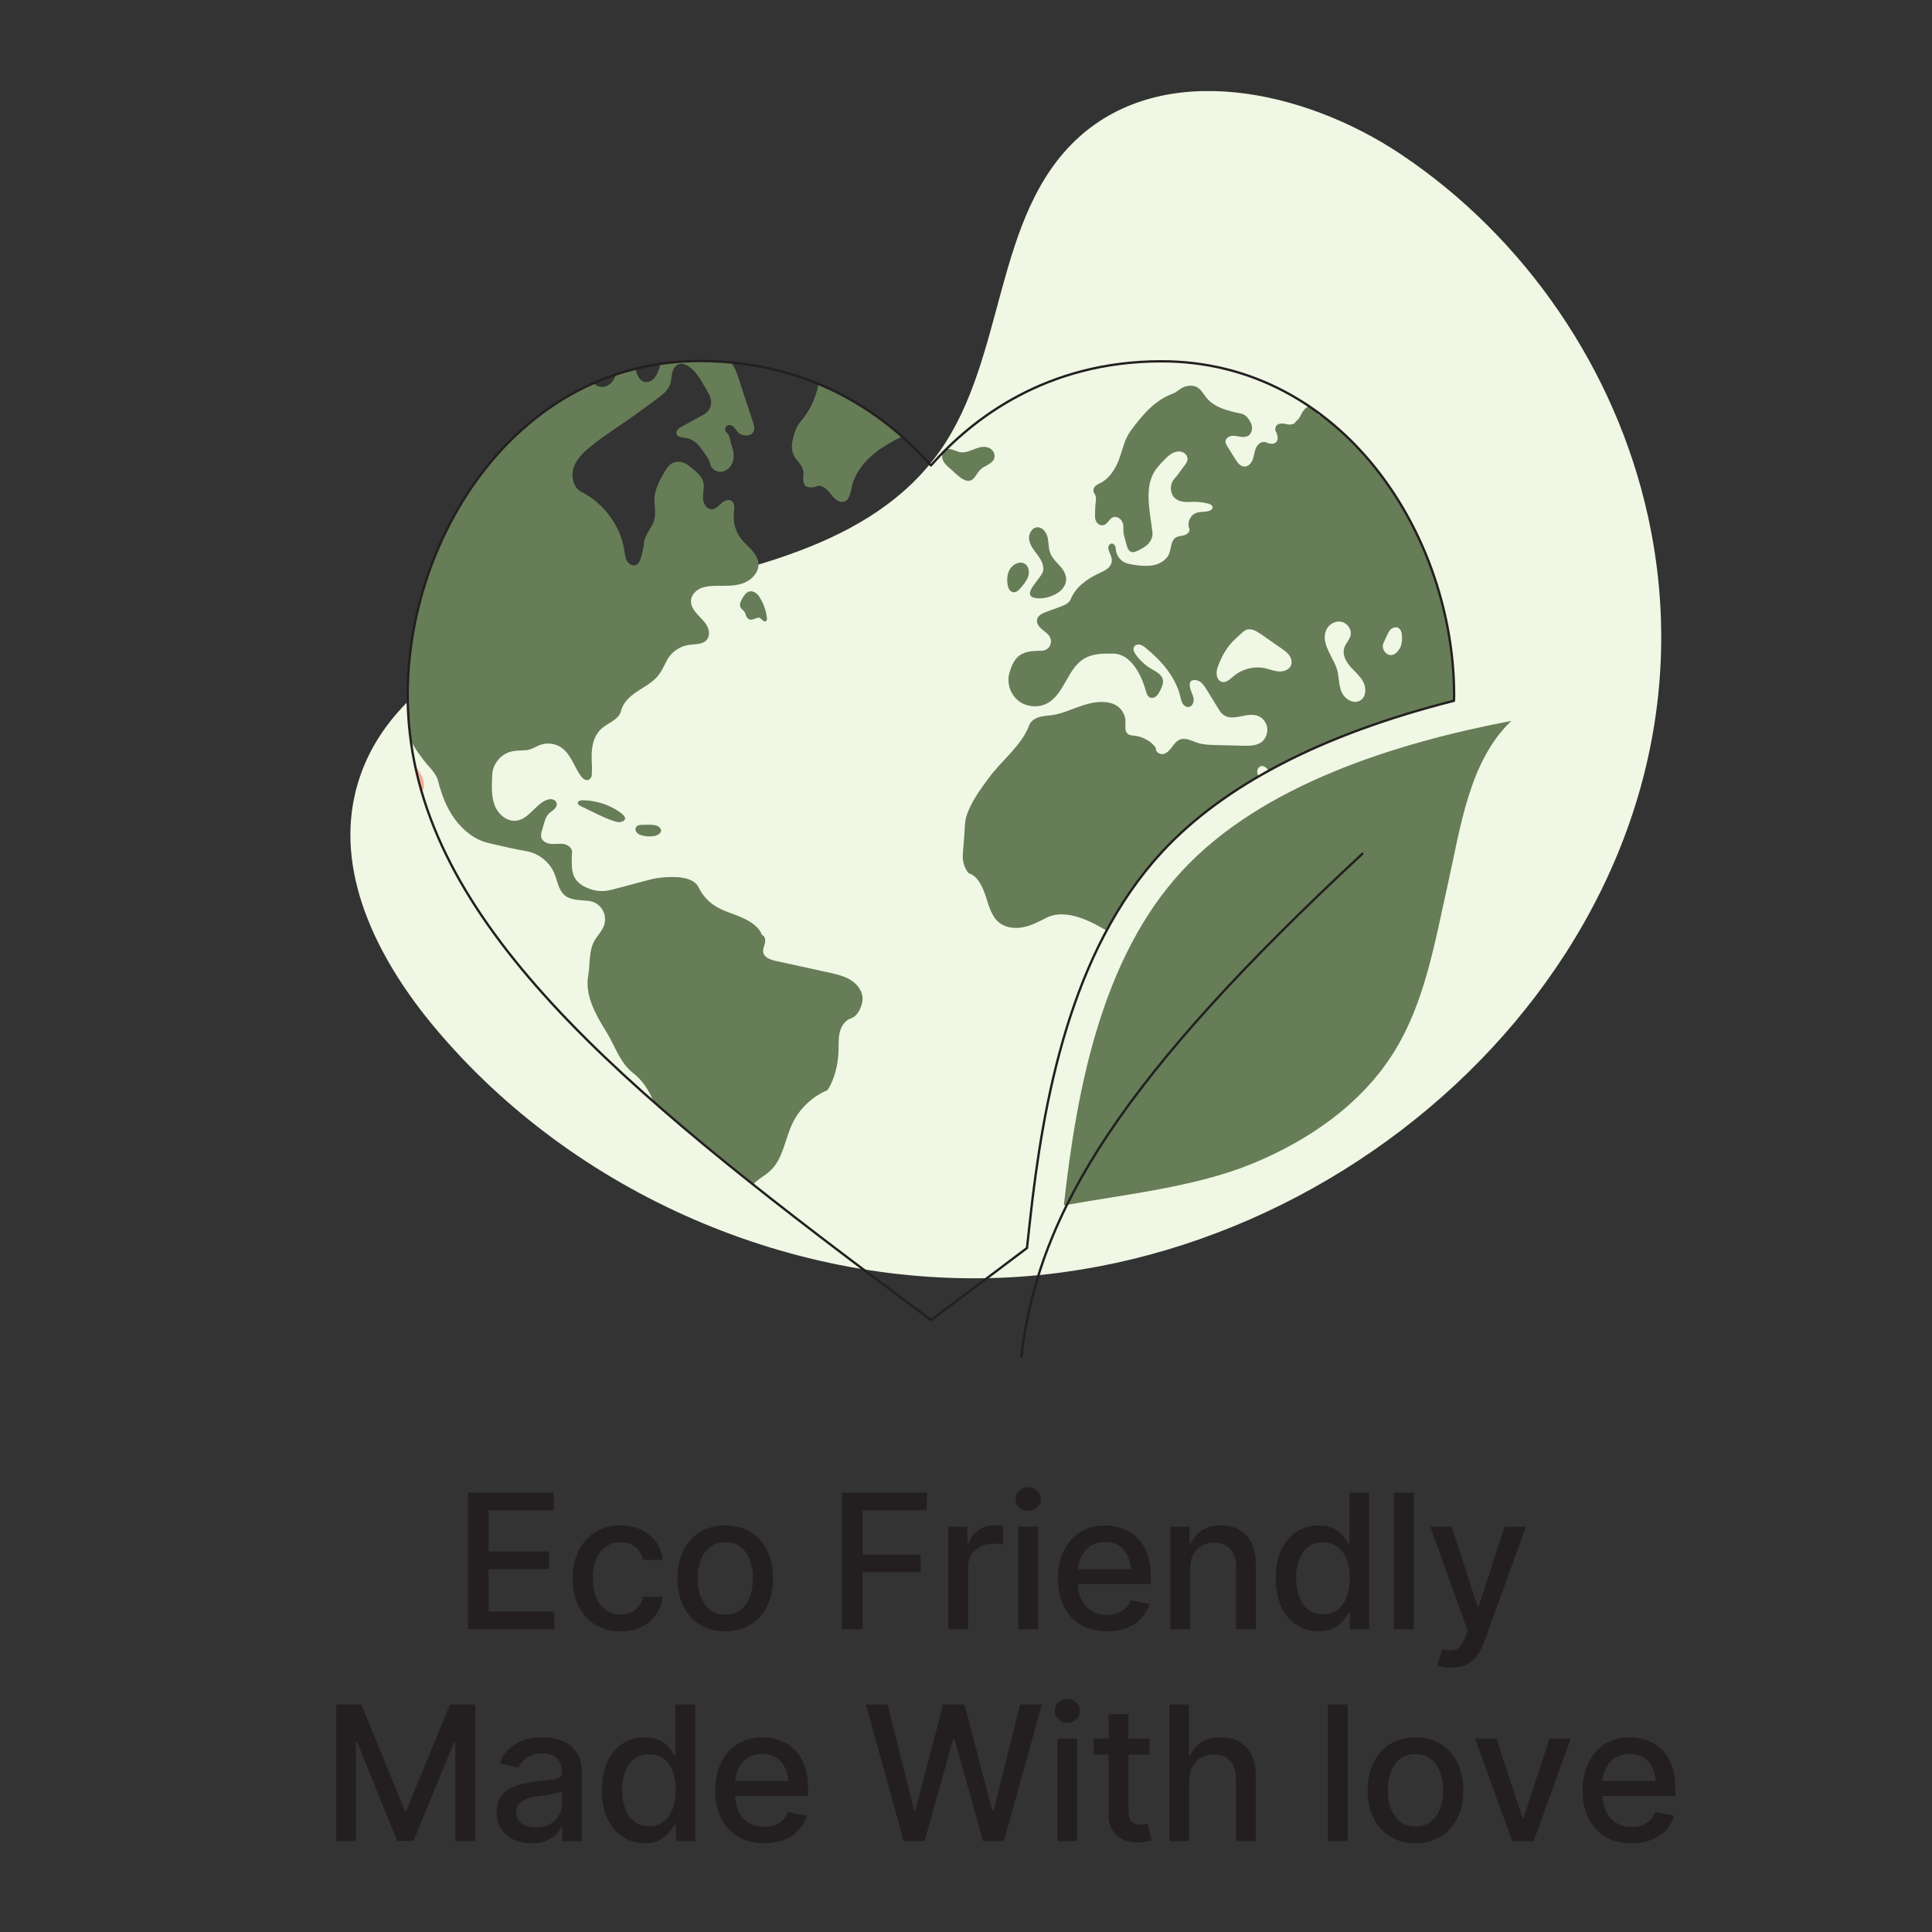 <svg xmlns="http://www.w3.org/2000/svg" xmlns:xlink="http://www.w3.org/1999/xlink" id="Layer_1" x="0px" y="0px" viewBox="0 0 1080 1080" style="enable-background:new 0 0 1080 1080;" xml:space="preserve"><rect x="0" y="0" width="1080" height="1080" fill="#333333" stroke="none"/><style type="text/css">	.st0{enable-background:new    ;}	.st1{fill:#231F20;}	.st2{fill:#F0F7E4;}	.st3{fill:#667D57;}	.st4{fill:none;stroke:#231F20;stroke-width:1.303;stroke-linecap:round;stroke-linejoin:round;stroke-miterlimit:10;}	.st5{fill:#F8AB99;}</style><g>	<g>		<g class="st0">			<path class="st1" d="M261.59,910.75v-76.39h47.94v9.9h-36.4v23.02h33.84v9.84h-33.84v23.74h36.76v9.89L261.59,910.75    L261.59,910.75z"></path>			<path class="st1" d="M346.82,911.93c-5.5,0-10.25-1.26-14.25-3.79c-4-2.53-7.08-6.01-9.23-10.46c-2.15-4.44-3.23-9.54-3.23-15.28    c0-5.85,1.1-11,3.31-15.46s5.3-7.95,9.28-10.46s8.66-3.77,14.02-3.77c4.37,0,8.26,0.79,11.66,2.38s6.15,3.84,8.25,6.74    c2.1,2.91,3.34,6.29,3.72,10.15h-10.87c-0.38-1.81-1.1-3.47-2.18-4.97s-2.49-2.7-4.23-3.59c-1.74-0.89-3.81-1.33-6.2-1.33    c-3.11,0-5.82,0.81-8.13,2.43s-4.11,3.94-5.41,6.95c-1.3,3.01-1.95,6.56-1.95,10.66c0,4.14,0.63,7.74,1.9,10.82    c1.26,3.08,3.07,5.44,5.41,7.1s5.07,2.49,8.18,2.49c3.21,0,5.96-0.89,8.23-2.67c2.27-1.78,3.73-4.2,4.38-7.28h10.87    c-0.38,3.73-1.57,7.04-3.59,9.95c-2.02,2.91-4.72,5.2-8.1,6.87S351.33,911.93,346.82,911.93z"></path>			<path class="st1" d="M405.4,911.93c-5.37,0-10.06-1.23-14.07-3.69c-4.02-2.46-7.13-5.91-9.33-10.36    c-2.2-4.44-3.31-9.6-3.31-15.48c0-5.95,1.1-11.15,3.31-15.61c2.21-4.46,5.31-7.92,9.33-10.38s8.71-3.69,14.07-3.69    c5.4,0,10.1,1.23,14.1,3.69s7.11,5.92,9.33,10.38s3.33,9.67,3.33,15.61c0,5.88-1.11,11.04-3.33,15.48s-5.33,7.9-9.33,10.36    S410.8,911.93,405.4,911.93z M405.4,902.54c3.52,0,6.43-0.92,8.72-2.77c2.29-1.85,3.99-4.3,5.1-7.36    c1.11-3.06,1.67-6.4,1.67-10.02c0-3.69-0.56-7.08-1.67-10.15c-1.11-3.08-2.81-5.54-5.1-7.38c-2.29-1.85-5.2-2.77-8.72-2.77    c-3.49,0-6.37,0.92-8.64,2.77c-2.27,1.85-3.97,4.31-5.1,7.38s-1.69,6.46-1.69,10.15c0,3.62,0.56,6.96,1.69,10.02    s2.83,5.51,5.1,7.36C399.03,901.62,401.91,902.54,405.4,902.54z"></path>			<path class="st1" d="M470.66,910.75v-76.39h47.42v9.9h-35.89v24.76h32.45v9.84h-32.45v31.89L470.66,910.75L470.66,910.75z"></path>			<path class="st1" d="M530.1,910.75v-57.32h10.71v9.18h0.62c1.06-3.08,2.91-5.51,5.56-7.31c2.65-1.79,5.65-2.69,9-2.69    c0.68,0,1.5,0.03,2.44,0.08s1.7,0.11,2.28,0.18v10.66c-0.44-0.14-1.24-0.27-2.38-0.41s-2.3-0.21-3.46-0.21    c-2.63,0-4.98,0.56-7.05,1.67s-3.69,2.63-4.87,4.56s-1.77,4.16-1.77,6.69v34.91H530.1V910.75z"></path>			<path class="st1" d="M574.78,844.61c-1.95,0-3.61-0.65-4.97-1.95c-1.37-1.3-2.05-2.85-2.05-4.67c0-1.85,0.68-3.42,2.05-4.72    s3.03-1.95,4.97-1.95c1.91,0,3.56,0.65,4.95,1.95c1.38,1.3,2.08,2.87,2.08,4.72c0,1.81-0.69,3.37-2.08,4.67    C578.34,843.96,576.69,844.61,574.78,844.61z M569.19,910.75v-57.32h11.07v57.32H569.19z"></path>			<path class="st1" d="M618.74,911.93c-5.61,0-10.46-1.21-14.56-3.64s-7.25-5.85-9.46-10.28c-2.21-4.43-3.31-9.6-3.31-15.51    c0-5.88,1.08-11.06,3.26-15.53c2.17-4.48,5.23-7.97,9.18-10.48s8.59-3.77,13.92-3.77c3.25,0,6.39,0.53,9.43,1.59    s5.78,2.73,8.2,5.02c2.43,2.29,4.35,5.26,5.77,8.92s2.13,8.07,2.13,13.23v4h-45.58v-8.36h39.84l-5.18,2.77    c0-3.52-0.55-6.63-1.64-9.33s-2.73-4.81-4.9-6.33c-2.17-1.52-4.86-2.28-8.08-2.28s-5.96,0.77-8.23,2.31    c-2.27,1.54-4.01,3.57-5.2,6.1c-1.2,2.53-1.79,5.3-1.79,8.31v5.69c0,3.93,0.68,7.26,2.05,10s3.27,4.82,5.72,6.25    c2.44,1.44,5.29,2.15,8.54,2.15c2.12,0,4.04-0.31,5.77-0.92c1.72-0.62,3.22-1.54,4.49-2.77s2.22-2.75,2.87-4.56l10.56,2    c-0.86,3.08-2.36,5.78-4.51,8.1c-2.15,2.33-4.86,4.13-8.13,5.41C626.62,911.29,622.91,911.93,618.74,911.93z"></path>			<path class="st1" d="M665.31,876.76v33.99h-11.07v-57.32h10.77v9.43h0.77c1.3-3.11,3.33-5.58,6.1-7.41    c2.77-1.83,6.32-2.74,10.66-2.74c3.9,0,7.3,0.81,10.23,2.44c2.92,1.62,5.19,4.04,6.82,7.25c1.62,3.21,2.44,7.2,2.44,11.95v36.4    h-11.07v-35.07c0-4.13-1.09-7.39-3.28-9.77s-5.16-3.56-8.92-3.56c-2.56,0-4.86,0.57-6.89,1.72c-2.04,1.15-3.63,2.78-4.79,4.9    C665.89,871.08,665.31,873.68,665.31,876.76z"></path>			<path class="st1" d="M737.16,911.88c-4.65,0-8.78-1.19-12.41-3.56c-3.62-2.38-6.46-5.78-8.51-10.2    c-2.05-4.43-3.08-9.72-3.08-15.87c0-6.22,1.04-11.54,3.13-15.95c2.08-4.41,4.94-7.77,8.56-10.1c3.62-2.32,7.72-3.49,12.3-3.49    c3.59,0,6.47,0.59,8.64,1.77c2.17,1.18,3.86,2.56,5.08,4.13c1.21,1.57,2.14,2.96,2.79,4.15h0.67v-28.4h11.07v76.39h-10.82v-8.92    h-0.92c-0.65,1.2-1.61,2.58-2.87,4.15c-1.27,1.57-2.98,2.95-5.15,4.13C743.48,911.29,740.65,911.88,737.16,911.88z     M739.57,902.39c3.21,0,5.93-0.85,8.15-2.56c2.22-1.71,3.9-4.08,5.05-7.13c1.15-3.04,1.72-6.56,1.72-10.56s-0.56-7.49-1.69-10.48    s-2.8-5.31-5.03-6.97c-2.22-1.66-4.96-2.49-8.2-2.49c-3.35,0-6.13,0.87-8.36,2.62s-3.9,4.12-5.02,7.13s-1.69,6.41-1.69,10.2    c0,3.83,0.56,7.27,1.69,10.33s2.81,5.48,5.05,7.25C733.48,901.5,736.26,902.39,739.57,902.39z"></path>			<path class="st1" d="M790.3,834.36v76.39h-11.07v-76.39H790.3z"></path>			<path class="st1" d="M811.09,932.18c-1.68,0.03-3.19-0.08-4.54-0.33c-1.35-0.26-2.38-0.56-3.1-0.9l2.72-9.08l0.77,0.21    c2.84,0.72,5.24,0.67,7.2-0.13s3.61-3.02,4.95-6.64l1.38-3.79l-20.92-58.09h11.95l14.46,44.5h0.62l14.51-44.5h11.95l-23.58,64.91    c-1.09,3.01-2.48,5.54-4.15,7.61c-1.68,2.07-3.68,3.62-6.02,4.67C816.93,931.66,814.2,932.18,811.09,932.18z"></path>		</g>	</g>	<g>		<g class="st0">			<path class="st1" d="M187.95,952.81H202l24.3,59.37h0.87l24.35-59.37h14.25v76.39h-11.28v-55.27h-0.72l-22.61,55.17h-9.13    l-22.35-55.22h-0.72v55.32h-11.02v-76.39H187.95z"></path>			<path class="st1" d="M297.02,1030.43c-3.62,0-6.9-0.68-9.84-2.03s-5.26-3.32-6.97-5.92c-1.71-2.6-2.56-5.76-2.56-9.48    c0-3.25,0.62-5.9,1.87-7.97c1.25-2.07,2.93-3.72,5.05-4.95c2.12-1.23,4.48-2.15,7.08-2.77c2.6-0.62,5.26-1.09,8-1.44    c3.45-0.38,6.24-0.7,8.36-0.97c2.12-0.27,3.67-0.71,4.64-1.31s1.46-1.56,1.46-2.9v-0.26c0-3.25-0.92-5.76-2.74-7.54    c-1.83-1.78-4.54-2.67-8.13-2.67c-3.73,0-6.67,0.81-8.84,2.44c-2.17,1.62-3.67,3.46-4.49,5.51l-10.51-2.41    c1.26-3.49,3.1-6.3,5.51-8.43c2.41-2.14,5.18-3.7,8.31-4.69s6.4-1.49,9.82-1.49c2.29,0,4.72,0.27,7.28,0.79    c2.56,0.53,4.98,1.5,7.25,2.92s4.13,3.44,5.56,6.08s2.15,6.03,2.15,10.2v38.04h-10.92v-7.84h-0.41c-0.68,1.4-1.75,2.8-3.2,4.2    s-3.31,2.56-5.56,3.49C302.92,1029.97,300.2,1030.43,297.02,1030.43z M299.43,1021.51c3.11,0,5.76-0.61,7.95-1.82    s3.86-2.81,5.02-4.79s1.74-4.08,1.74-6.31v-7.43c-0.41,0.38-1.18,0.74-2.31,1.08s-2.41,0.63-3.85,0.87s-2.84,0.45-4.2,0.64    c-1.37,0.19-2.51,0.33-3.44,0.44c-2.15,0.31-4.12,0.78-5.9,1.41c-1.78,0.63-3.2,1.56-4.28,2.77s-1.61,2.81-1.61,4.79    c0,2.77,1.03,4.85,3.08,6.25C293.69,1020.81,296.28,1021.51,299.43,1021.51z"></path>			<path class="st1" d="M360.41,1030.33c-4.65,0-8.78-1.19-12.41-3.56c-3.62-2.38-6.46-5.78-8.51-10.2    c-2.05-4.43-3.08-9.72-3.08-15.87c0-6.22,1.04-11.54,3.13-15.95c2.08-4.41,4.94-7.77,8.56-10.1c3.62-2.32,7.72-3.49,12.3-3.49    c3.59,0,6.47,0.59,8.64,1.77s3.86,2.56,5.08,4.13c1.21,1.57,2.14,2.96,2.79,4.15h0.67v-28.4h11.07v76.39h-10.82v-8.92h-0.92    c-0.65,1.2-1.61,2.58-2.87,4.15c-1.27,1.57-2.98,2.95-5.15,4.13C366.72,1029.74,363.9,1030.33,360.41,1030.33z M362.82,1020.84    c3.21,0,5.93-0.85,8.15-2.56s3.9-4.08,5.05-7.13c1.15-3.04,1.72-6.56,1.72-10.56s-0.56-7.49-1.69-10.48s-2.8-5.31-5.02-6.97    s-4.96-2.49-8.2-2.49c-3.35,0-6.14,0.87-8.36,2.62c-2.22,1.74-3.9,4.12-5.02,7.13s-1.69,6.41-1.69,10.2    c0,3.83,0.56,7.27,1.69,10.33s2.81,5.48,5.05,7.25C356.73,1019.95,359.5,1020.84,362.82,1020.84z"></path>			<path class="st1" d="M427.14,1030.38c-5.61,0-10.46-1.21-14.56-3.64s-7.25-5.85-9.46-10.28c-2.2-4.43-3.31-9.6-3.31-15.51    c0-5.88,1.08-11.06,3.26-15.53c2.17-4.48,5.23-7.97,9.18-10.48c3.95-2.51,8.59-3.77,13.92-3.77c3.25,0,6.39,0.53,9.43,1.59    c3.04,1.06,5.78,2.73,8.2,5.02c2.43,2.29,4.35,5.26,5.77,8.92c1.42,3.66,2.13,8.07,2.13,13.23v4h-45.58v-8.36h39.84l-5.18,2.77    c0-3.52-0.55-6.63-1.64-9.33c-1.09-2.7-2.73-4.81-4.9-6.33c-2.17-1.52-4.86-2.28-8.08-2.28c-3.21,0-5.96,0.77-8.23,2.31    c-2.27,1.54-4.01,3.57-5.2,6.1c-1.2,2.53-1.79,5.3-1.79,8.31v5.69c0,3.93,0.68,7.26,2.05,10s3.27,4.82,5.72,6.25    c2.44,1.44,5.29,2.15,8.54,2.15c2.12,0,4.04-0.31,5.77-0.92c1.73-0.62,3.22-1.54,4.49-2.77c1.26-1.23,2.22-2.75,2.87-4.56    l10.56,2c-0.85,3.08-2.36,5.78-4.51,8.1c-2.15,2.33-4.86,4.13-8.13,5.41C435.02,1029.74,431.31,1030.38,427.14,1030.38z"></path>			<path class="st1" d="M505.16,1029.2l-21.12-76.39h12.1l14.87,59.17h0.72l15.48-59.17h12l15.43,59.22h0.77l14.82-59.22h12.2    l-21.28,76.39h-11.59l-16.05-57.17h-0.62l-16.05,57.17H505.16z"></path>			<path class="st1" d="M596.65,963.06c-1.95,0-3.61-0.65-4.97-1.95c-1.37-1.3-2.05-2.85-2.05-4.67c0-1.85,0.68-3.42,2.05-4.72    s3.02-1.95,4.97-1.95c1.91,0,3.56,0.65,4.95,1.95c1.38,1.3,2.08,2.87,2.08,4.72c0,1.81-0.69,3.37-2.08,4.67    S598.56,963.06,596.65,963.06z M591.06,1029.2v-57.32h11.07v57.32H591.06z"></path>			<path class="st1" d="M642.61,971.88v8.97h-31.27v-8.97H642.61z M619.69,958.24h11.12v54.14c0,2.63,0.55,4.55,1.64,5.77    c1.09,1.21,2.85,1.82,5.28,1.82c0.58,0,1.2-0.03,1.87-0.1c0.67-0.07,1.34-0.17,2.03-0.31l2.1,9.23    c-1.13,0.38-2.36,0.67-3.69,0.87s-2.67,0.31-4,0.31c-4.96,0-8.92-1.39-11.89-4.18c-2.97-2.79-4.46-6.5-4.46-11.15V958.24z"></path>			<path class="st1" d="M664.78,995.21v33.99h-11.07v-76.39h10.92v28.51h0.77c1.33-3.11,3.38-5.58,6.13-7.41    c2.75-1.83,6.35-2.74,10.79-2.74c3.93,0,7.37,0.8,10.3,2.41s5.24,4.02,6.9,7.23c1.66,3.21,2.49,7.21,2.49,12v36.4h-11.18v-35.07    c0-4.24-1.09-7.52-3.26-9.84s-5.19-3.49-9.05-3.49c-2.67,0-5.02,0.57-7.08,1.72c-2.05,1.15-3.67,2.78-4.87,4.9    C665.38,989.53,664.78,992.13,664.78,995.21z"></path>			<path class="st1" d="M753.37,952.81v76.39H742.3v-76.39L753.37,952.81L753.37,952.81z"></path>			<path class="st1" d="M791.23,1030.38c-5.37,0-10.06-1.23-14.07-3.69c-4.02-2.46-7.13-5.91-9.33-10.36    c-2.2-4.44-3.31-9.6-3.31-15.48c0-5.95,1.1-11.15,3.31-15.61c2.21-4.46,5.31-7.92,9.33-10.38s8.71-3.69,14.07-3.69    c5.4,0,10.1,1.23,14.1,3.69s7.11,5.92,9.33,10.38c2.22,4.46,3.33,9.67,3.33,15.61c0,5.88-1.11,11.04-3.33,15.48    c-2.22,4.44-5.33,7.9-9.33,10.36S796.63,1030.38,791.23,1030.38z M791.23,1021c3.52,0,6.43-0.92,8.72-2.77s3.99-4.3,5.1-7.36    s1.67-6.4,1.67-10.02c0-3.69-0.56-7.08-1.67-10.15c-1.11-3.08-2.81-5.54-5.1-7.38s-5.2-2.77-8.72-2.77    c-3.49,0-6.37,0.92-8.64,2.77c-2.27,1.85-3.97,4.31-5.1,7.38s-1.69,6.46-1.69,10.15c0,3.62,0.56,6.96,1.69,10.02    s2.83,5.51,5.1,7.36C784.86,1020.07,787.74,1021,791.23,1021z"></path>			<path class="st1" d="M878.05,971.88l-20.71,57.32h-12l-20.76-57.32h11.95l14.56,44.19h0.62l14.46-44.19L878.05,971.88    L878.05,971.88z"></path>			<path class="st1" d="M912.01,1030.38c-5.61,0-10.46-1.21-14.56-3.64s-7.25-5.85-9.46-10.28c-2.2-4.43-3.31-9.6-3.31-15.51    c0-5.88,1.08-11.06,3.26-15.53c2.17-4.48,5.23-7.97,9.18-10.48s8.59-3.77,13.92-3.77c3.25,0,6.39,0.53,9.43,1.59    s5.78,2.73,8.2,5.02c2.43,2.29,4.35,5.26,5.77,8.92c1.42,3.66,2.13,8.07,2.13,13.23v4h-45.58v-8.36h39.84l-5.18,2.77    c0-3.52-0.55-6.63-1.64-9.33s-2.73-4.81-4.9-6.33c-2.17-1.52-4.86-2.28-8.08-2.28c-3.21,0-5.96,0.77-8.23,2.31    c-2.27,1.54-4.01,3.57-5.2,6.1c-1.2,2.53-1.79,5.3-1.79,8.31v5.69c0,3.93,0.68,7.26,2.05,10s3.27,4.82,5.72,6.25    c2.44,1.44,5.29,2.15,8.54,2.15c2.12,0,4.04-0.31,5.77-0.92c1.72-0.62,3.22-1.54,4.49-2.77s2.22-2.75,2.87-4.56l10.56,2    c-0.85,3.08-2.36,5.78-4.51,8.1c-2.15,2.33-4.86,4.13-8.13,5.41C919.9,1029.74,916.18,1030.38,912.01,1030.38z"></path>		</g>	</g></g><g>	<g>		<path class="st2" d="M921.29,288.87C903.36,206.98,852.71,132.73,783,86.17C729.02,50.12,650.72,33.24,602.78,77   c-47.62,43.48-40.18,122.24-77.29,174.98c-38.09,54.13-111.08,66.97-175.57,81.87c-64.49,14.89-137.23,46.23-151.66,110.83   c-10.33,46.29,14.31,93.36,44.76,129.73c77.86,93,200.84,146.33,321.94,139.6C776.61,702.25,969.02,506.93,921.29,288.87z"></path>		<g>			<g>				<g>					<path class="st3" d="M594.7,673.81c7.19-65.41,21.3-138.5,65.95-186.84s119.59-71.65,184.22-84      c-23.8,22.64-28.48,60.01-35.68,92.05c-7.19,32.05-12.69,65.42-30.08,93.28c-18.14,29.07-47.84,49.46-79.57,62.4      C667.8,663.64,628.42,667.73,594.7,673.81z"></path>					<path class="st4" d="M570.96,758.33c9.28-81.62,57.11-157,190.64-281.1"></path>				</g>				<g>					<g>						<g>							<path class="st3" d="M369.04,203.48c-0.07,0.88-0.23,1.75-0.54,2.58c-0.71,1.89-1.46,3.82-2.79,5.34        c-1.33,1.52-3.4,2.56-5.37,2.1c-2.48-0.57-3.9-3.18-4.68-5.61c-0.18-0.58-0.3-1.17-0.43-1.75c-3.75,0.93-7.4,2.05-11,3.27        c-0.15,0.54-0.29,1.08-0.52,1.59c-1.34,3.1-4.48,5.7-7.83,5.27c-1.59-0.2-2.94-1.01-4.2-2.03        c-65.31,28.94-103.79,103.71-103.79,174.14c0,8.64,0.65,17.13,1.78,25.52c1.86,3.95,4.57,7.63,7.23,11.12        c2.61,3.43,6.91,7.18,7.96,11.37c1.91,7.63,4.72,15.17,9.39,21.5c4.68,6.33,11.16,11.63,18.84,13.37        c6.75,1.54,14.19,3.4,21.02,4.52c6.89,1.13,13.05,5.99,15.76,12.43c1.68,4.01,2.21,8.73,5.29,11.8        c3.36,3.36,9.09,3.09,13.82,3.58c3.08,0.32,5.97,2.1,7.64,4.71s2.08,5.98,1.09,8.91c-0.98,2.88-3.15,5.17-4.83,7.71        c-3.98,6.01-2.83,13.42-4.07,20.52c-1.94,11.16,4.29,21.95,10.26,31.57c4.79,7.72,7.47,17.07,14.65,22.65        c5.32,4.13,9.1,9.84,11.58,16.14c17.31,15.24,35.93,30.65,55.73,46.37c0.4-0.49,0.8-0.99,1.29-1.42        c2.67-2.31,5.86-4,8.42-6.44c7.03-6.68,8.02-17.36,12.16-26.13c3.96-8.38,11.1-15.2,19.66-18.77        c3.98-6.03,5.86-14.2,6.18-21.41c0.16-3.57-0.15-7.2,0.63-10.7c0.77-3.49,2.94-6.97,6.36-8.03        c3.94-1.22,6.79-7.68,6.44-11.79s-3.3-7.65-6.83-9.77c-3.54-2.13-7.64-3.08-11.66-3.98c-2.57-0.57-5.14-1.13-7.7-1.69        c-7.43-1.62-14.85-3.25-22.28-4.87c-2.95-0.65-6.48-1.85-7.04-4.81c-0.33-1.74,0.54-3.46,0.95-5.19        c0.4-1.73,0.02-4-1.67-4.54c-1.74-4.87-7.02-7.87-11.75-9.95c-4.74-2.08-9.85-3.38-14.24-6.11        c-4.01-2.49-7.28-6.15-9.33-10.4c-3.15-6.56-14.1-6.29-21.34-5.56c-3.01,0.3-5.94,1.08-8.86,1.86        c-5.74,1.52-11.47,3.05-17.21,4.57c-0.6,0.16-1.21,0.31-1.83,0.45c-0.02,0-0.03,0.01-0.05,0.02        c-0.08,0.02-0.15,0.02-0.23,0.04c-0.5,0.11-1,0.2-1.51,0.29c-6.53,1.1-11.08-1.47-12.1-1.84l0.01-0.01        c-1.77-0.76-3.45-1.97-4.63-3.18c-2-2.05-2.93-4.96-3.11-7.82c-0.18-2.86-0.21-5.62,0.03-8.48c0.2-2.35-2.15-4.21-4.46-4.65        c-2.31-0.45-4.7,0.04-7.05-0.11c-2.35-0.15-4.95-1.23-5.65-3.48c-0.43-1.38-0.03-2.88,0.42-4.26        c1.13-3.47,1.68-7.94,4.7-9.98c1.81-1.22,3.96-2.98,3.4-5.09c-0.32-1.22-1.55-2.04-2.8-2.2c-1.25-0.15-2.51,0.26-3.63,0.82        c-5.88,2.97-9.43,10.28-15.95,11.18c-5.47,0.76-10.57-3.76-12.4-8.98c-1.83-5.21-1.43-11.17-1.2-16.7        c0.25-5.88,4.65-11.35,10.34-12.87c2.77-0.74,5.69-0.6,8.56-0.82c2.86-0.22,5.25-1.98,7.94-2.97        c3.85-1.41,8.37-0.85,11.75,1.47c5.29,3.62,7.11,10.46,10.79,15.71c1,1.42,2.56,2.87,4.23,2.41        c1.28-0.35,2.02-1.77,2.03-3.09c0.02-1.32,0.18-3.07,0.11-4.4c-0.18-3.54-0.37-7.11,0.15-10.61c0.52-3.51,1.79-6.99,4.18-9.6        c3.85-4.2,10.62-5.49,11.97-11.02c1.08-4.44,4.68-7.81,8.45-10.38c3.77-2.58,7.93-4.69,11.12-7.95        c2.68-2.74,4.19-6.27,5.94-9.68c2.37-4.62,7.06-7.98,12.2-8.74c3.65-0.54,8.03-0.11,10.29-3.02        c1.76-2.26,1.25-5.62-0.22-8.08s-3.73-4.33-5.6-6.5s-3.47-4.86-3.08-7.7c0.38-2.8,2.6-5.09,5.17-6.27        c2.57-1.17,5.47-1.4,8.29-1.46c5.1-0.1,10.33,0.3,15.17-1.3c4.84-1.6,9.28-5.9,9.04-10.99c-0.23-4.8-4.27-8.38-7.71-11.73        c-1.44-1.41-2.8-3.2-3.81-5.14c-0.04-0.08-0.09-0.13-0.13-0.21c-0.1-0.19-0.16-0.38-0.25-0.57        c-0.08-0.17-0.16-0.34-0.23-0.52c-2.56-5.68-1.5-10.66-1.41-12.13c0.14-1.78,0.03-3.89-1.45-4.91        c-1.78-1.23-4.21-0.01-5.81,1.43c-1.61,1.44-3.26,3.25-5.42,3.24c-2.68-0.01-4.49-2.91-4.73-5.58        c-0.24-2.67,0.53-5.34,0.37-8.02c-0.27-4.71-4.59-7.61-8.21-10.64c-2.59-2.17-6.46-3.12-9.42-1.5        c-2.12,1.16-3.42,3.37-4.62,5.47c-2.4,4.23-4.87,8.63-5.24,13.48c-0.28,3.51,0.57,7.05,0.21,10.55        c-0.18,1.79-0.81,3.88-1.84,5.57c-0.01,0.02-0.01,0.03-0.02,0.05c-1.57,2.45-4.04,6.77-4.18,8.85        c-0.3,3.21-0.94,6.4-2.01,9.44c-0.47,1.34-1.11,2.77-2.39,3.4c-1.8,0.9-4.06-0.29-5.11-2.01s-1.23-3.8-1.52-5.79        c-2.02-13.78-11.46-26.64-23.91-32.87c-4.9-2.45-6.21-9.26-4.22-14.36c1.99-5.1,6.36-8.85,10.66-12.24        c8.23-6.48,16.9-11.74,25.35-17.94c3.39-2.49,6.78-4.98,10.18-7.47c3.07-2.25,6.3-4.72,7.53-8.32        c0.65-1.91,0.67-3.97,1.07-5.94c0.4-1.98,1.32-4.03,3.11-4.95c3.03-1.55,6.54,0.85,8.9,3.31c3.47,3.62,5.64,8.1,8.2,12.39        c0.01,0.02,0.02,0.04,0.03,0.07c3.49,6.02,0.46,10.48-2.44,12.06l0,0c-4.11,2.24-8.22,4.48-12.33,6.73        c-1.64,0.89-3.55,2.39-3.01,4.18c0.57,1.9,3.16,1.94,5.12,2.22c3.43,0.48,6.39,2.8,8.42,5.62c2.02,2.81,4.59,5.83,5.38,9.21        c0.65,2.78,3.83,4.52,6.64,4.02c2.81-0.5,5.06-2.87,5.92-5.59c0.86-2.72,0.5-5.71-0.48-8.39s-0.94-6.1-3.09-7.97        c-1.28-1.11-0.7-3.6,0.94-4.04c1.26-0.33,2.56,0.42,3.44,1.37c0.89,0.95,1.53,2.12,2.49,2.99c1.57,1.44,4.16,1.72,6.33,1.04        c1.12-0.46,3.24-2.02,1.94-6.16l0,0c-1.55-4.71-3.1-9.42-4.65-14.12c-1.49-4.53-2.98-9.05-4.47-13.58        c-0.79-2.39-1.91-4.65-3.47-6.52c-5.57-0.52-11.27-0.89-17.24-0.89C383.7,201.79,376.27,202.41,369.04,203.48z"></path>							<path class="st5" d="M236.82,437.27c-0.33-2.81-1.99-5.25-3.54-7.62c-0.38-0.58-0.79-1.18-1.2-1.78        c1.01,4.79,2.15,9.55,3.51,14.27c0.46-0.28,0.86-0.66,1.11-1.14C237.26,440,236.96,438.42,236.82,437.27z"></path>						</g>						<path class="st3" d="M419.06,330.61c-1.95,0.4-3.17,2.3-4.16,4.03c-0.85,1.48-1.71,3.26-0.98,4.79       c0.51,1.08,1.68,1.7,2.31,2.71c0.51,0.81,0.63,1.82,1.1,2.65c1.53,2.69,3.64,1.38,5.74,0.69c1.29-0.43,1.37-0.28,2.49,0.57       c0.71,0.54,1.64,1.87,2.69,1.09c0.56-0.42,0.54-1.25,0.45-1.94c-0.5-3.66-1.7-7.23-3.53-10.45c-0.65-1.15-1.4-2.27-2.43-3.09       C421.71,330.84,420.35,330.35,419.06,330.61z"></path>						<path class="st3" d="M325.63,447.36c-1.13-0.01-2.63,0.38-2.64,1.51c-0.01,0.84,0.86,1.37,1.61,1.74       c2.54,1.23,5.08,2.46,7.63,3.7c3.63,1.76,7.27,3.52,11.12,4.74c1.31,0.41,2.73,0.76,4.04,0.35c6.58-2.07-4.61-7.76-6.48-8.62       C336.12,448.59,330.88,447.4,325.63,447.36z"></path>						<path class="st3" d="M359.36,461.11c-1.4-0.03-3.07,0.08-3.81,1.28c-0.58,0.95-0.27,2.26,0.48,3.08       c0.75,0.83,1.84,1.26,2.91,1.55c2.18,0.59,4.49,0.71,6.72,0.36c2.25-0.36,5.31-2.34,3.14-4.72       C366.77,460.43,361.99,461.16,359.36,461.11z"></path>						<path class="st3" d="M504.26,244.05c-12.29-10.86-27.78-21.47-46.75-29.37c-1.39,7.86-4.95,15.34-10.24,21.32       c-2.18,2.46-3.23,6.25-4.06,9.44c-0.82,3.18-0.79,6.72,0.79,9.6c1.51,2.74,4.34,4.81,4.98,7.88c0.3,1.43,0.07,2.91,0.02,4.38       c-0.05,1.46,0.13,3.04,1.08,4.15c0.95,1.11,4.7,1.32,5.97,0.59c2.82-1.6,6.08,1.15,8.03,3.74s4.71,5.63,7.79,4.64       c2.97-0.95,3.55-4.77,4.18-7.82c2.11-10.2,10.2-18.18,19.08-23.63C498.08,247.16,501.16,245.58,504.26,244.05z"></path>						<path class="st3" d="M544.23,267.49c1.66-1.75,2.39-3.88,4.37-5.47c2.11-1.7,5.59-2.63,6.91-5.14       c0.75-1.41,0.56-3.23-0.33-4.56s-2.39-2.19-3.97-2.44c-4.96-0.81-9.64,3.81-14.58,2.88c-2.69-0.51-5.39-2.62-7.86-1.45       c-2.01,0.95-2.54,3.72-1.74,5.79c0.81,2.07,2.58,3.58,4.28,5C534.37,264.66,540.22,271.71,544.23,267.49z"></path>						<path class="st3" d="M579.93,310.13c1.9,2.57,3.68,5.59,3.25,8.76c-0.61,4.42-13.88,14.43-3.52,15.53       c7.27,0.78,19.17-4.7,15.69-13.69c-1.73-4.47-6.47-6.99-8.23-11.47c-1.08-2.75-0.84-5.82-1.48-8.7       c-0.64-2.88-2.77-5.9-5.72-5.8c-3.19,0.1-5.14,3.94-4.6,7.09C575.85,304.99,578.02,307.57,579.93,310.13z"></path>						<path class="st3" d="M563.24,326.62c0.15,0.97,0.37,1.96,0.88,2.8s1.35,1.53,2.33,1.65c1.68,0.21,3.08-1.2,4.18-2.5       c1.55-1.83,3.13-3.7,3.99-5.93c1.89-4.91-1.45-10.1-6.92-7.39c-1.95,0.97-3.37,2.84-4.07,4.91       C562.94,322.22,562.91,324.46,563.24,326.62z"></path>						<path class="st3" d="M615.79,518.62c0.92,0.53,1.87,1,2.8,1.51c8.3-15.83,18.31-30.67,30.48-43.84       c10.06-10.9,21.95-20.96,35.53-30.22c0.45-0.31,0.91-0.62,1.36-0.93c1.3-0.87,2.61-1.73,3.94-2.59       c4.38-2.89,8.91-5.71,13.62-8.45c-0.37-0.82-0.68-1.66-0.71-2.55c-0.05-1.41,0.75-2.95,2.12-3.27       c1.62-0.38,3.08,1.01,4.15,2.29c0.07,0.08,0.13,0.17,0.2,0.25c28.76-15.87,63.35-28.92,103.54-39.1       c0.02-0.98,0.05-1.96,0.05-2.95c0-58.7-26.73-120.45-73.44-156.2c-1.68-0.1-3.3-0.91-3.34-2.43v-0.01       c-1.42-1.03-2.83-2.07-4.29-3.05c-1.56,0.44-2.83,1.84-3.7,3.29c-1.07,1.78-1.87,4.12-3.69,5.13c-0.47,1.28-2,1.86-3.36,1.83       c-1.36-0.02-2.68-0.48-4.04-0.58c-1.22-0.09-2.55,0.17-3.4,1.05c-0.85,0.88-1,3.19-0.06,3.97c0.33,0.97,0.66,1.96,0.67,2.99       c0.01,1.02-0.36,2.11-1.19,2.71c-1.42,1.03-3.6,0.6-5.18-0.15c-2.05-0.98-4.51,0.65-5.54,2.67c-1.03,2.02-1.17,4.38-1.89,6.53       c-0.73,2.15-2.44,4.3-4.71,4.29c-2.34-0.02-3.98-2.24-5.22-4.23c-1.47-2.35-2.93-4.71-4.39-7.06       c-0.51-0.82-1.04-1.71-1.03-2.67c0.02-1.59,1.55-2.82,3.11-3.12c1.56-0.3,3.17,0.08,4.74,0.34s3.27,0.38,4.67-0.38       c2.46-1.32,2.89-4.9,1.61-7.37c-1.28-2.48-2.76-4.55-5.49-5.12c-7.1-1.47-14.77-3.28-19.34-8.91       c-1.61-1.98-2.82-4.41-5.01-5.72c-2.15-1.27-4.89-1.19-7.25-0.36s-4.11,2.96-6.46,3.81c-10.14,3.68-17.13,12.04-23.54,20.72       c-3.39,4.59-4.53,10.4-6.46,15.78c-1.93,5.37-5.5,11.05-10.64,13.54c-0.93,0.45-1.89,0.92-2.64,1.63       c-0.75,0.72-1.28,1.75-1.13,2.78c0.14,1.03,0.91,1.86,1.24,2.85c0.33,1,0.19,2.1,0.05,3.14c-0.36,2.65-0.34,5.33-0.42,8.01       c-0.04,1.39,0.33,2.84,1.26,3.88s2.46,1.59,3.77,1.14c2.1-0.71,2.91-3.45,4.95-4.31c2.12-0.89,4.61,0.78,5.45,2.92       s0.11,4.54,0.7,6.76c0.51,1.93,1.02,3.85,1.54,5.78c0.4,1.5,0.96,3.2,2.4,3.8c1.36,0.56,2.88-0.11,4.19-0.78       c2-1.01,4.04-2.06,5.56-3.71s2.57-4.04,2.31-6.27c-1.38-11.99-5.19-26.36,2.31-35.81c1.56-1.97,3.25-3.83,5.06-5.58       c1.25-1.21,2.57-2.38,4.14-3.13c1.56-0.76,3.41-1.07,5.06-0.51c1.64,0.56,3,2.11,3.01,3.85c0.01,1.63-1.07,3.05-2.1,4.31       c-1.74,2.15-2.98,4.48-4.94,6.44c-2.54,2.53-3.02,6.87-1.11,9.9c1.91,3.03,5.89,3.7,9.47,3.44c3.41-0.25,6.86,0.06,10.18,0.9       c1.12,0.29,2.45,0.89,2.51,2.04c0.07,1.15-1.19,1.91-2.31,2.18c-2.44,0.59-5.11,0.19-7.39,1.26c-2.93,1.37-4.65,5.4-3.35,8.36       c0.7,1.6-0.96,3.31-2.63,3.82s-3.56,0.46-5.02,1.43c-2.65,1.78-2.36,5.69-3.49,8.68c-1.51,4.03-5.87,6.43-10.15,6.88       s-8.8-0.08-12.99-1.06c-3.35-0.78-6.08-3.72-6.63-7.11c-0.14-0.84-0.15-1.72-0.45-2.52c-0.29-0.8-0.96-1.55-1.82-1.61       c-1.06-0.07-1.92,0.99-2.04,2.04c-0.12,1.06,0.31,2.09,0.72,3.07c0.7,1.66,1.29,2.79,1.22,4.6c-0.08,1.83-1.27,3.45-2.73,4.55       c-1.46,1.1-3.18,1.78-4.83,2.57c-6.41,3.08-12.74,7.58-15.35,14.2c-0.92,2.33-3.53,3.43-5.88,4.29       c-2.56,0.94-5.12,1.87-7.68,2.81c-2.26,0.82-4.84,2.01-5.31,4.37c-0.43,2.13,1.15,4.14,2.83,5.52       c1.68,1.39,3.65,2.62,4.52,4.61c0.7,1.61,0.52,3.57-0.46,5.03c-0.98,1.46-2.75,2.28-4.51,2.3c-3.5,0.03-7.11,0.08-10.3,1.51       c-4.3,1.93-6.2,6.22-7.52,10.75c-1.6,5.53,0.4,11.93,4.88,15.56c4.48,3.62,11.16,4.25,16.23,1.53       c9.67-5.19,11.27-19.44,20.72-25.02c4.83-2.85,10.77-2.84,16.38-2.75c9.42,0.16,15.39,11.37,17.93,20.45       c0.44,1.58,0.93,3.41,2.43,4.07c1.18,0.52,2.61,0.05,3.57-0.8c0.97-0.86,1.57-2.04,2.15-3.19c0.95-1.89,1.92-3.96,1.46-6.02       c-0.66-2.95-3.83-4.44-6.43-5.98c-3.46-2.03-6.47-4.82-8.76-8.1c-0.86-1.24-1.64-2.85-0.94-4.19       c0.61-1.16,2.16-1.55,3.44-1.23c1.27,0.32,2.33,1.17,3.35,2c8.79,7.19,16.51,16.13,19.15,27.17c0.31,1.3,0.58,2.65,1.29,3.78       c0.71,1.14,1.98,2.04,3.3,1.88c1.78-0.21,2.87-2.2,2.82-3.99c-0.04-1.79-0.88-3.44-1.5-5.12s-1.03-3.6-0.24-5.21       c1.48-1.19,3.75-0.89,5.32,0.17c1.57,1.07,2.62,2.73,3.62,4.35c2.4,3.9,4.81,7.8,7.21,11.7c1.36,2.21,3.42,3.64,6.01,3.88       s5.15-0.43,7.7-0.92c2.55-0.5,5.25-0.82,7.69,0.07c3.23,1.17,5.51,4.56,5.37,8c-0.12,3.14-1.7,6.11-4.54,7.47       c-2.83,1.36-6.12,1.31-9.26,1.23c-5.04-0.12-10.08-0.25-15.12-0.37c-3.43-0.09-6.91-0.18-10.17-1.25       c-3.2-1.06-6.54-3.05-9.69-1.86c-1.96,0.74-3.27,2.56-4.53,4.24s-2.74,3.42-4.79,3.87c-2.05,0.45-4.6-1.22-4.17-3.27       c-2.23-3.67-7.4-6.41-11.67-6.92c-1.43-0.17-3.01-0.17-4.12-1.09c-1.84-1.54-1.21-4.42-1.21-6.82c0-4.16-2.72-8.2-6.57-9.78       c-5.46-2.24-11.9-1.06-17.51,0.77s-11.01,4.49-16.85,5.37c-2.45,0.37-4.95,0.42-7.33,1.11c-2.37,0.7-4.69,2.2-5.55,4.51       c-4.21,11.35-15.28,19.58-22.48,29.31c-4.78,6.46-9.62,13.04-12.33,20.6c-1.38,3.85-1.19,7.98-1.52,12.06       c-0.22,2.67-0.43,5.34-0.65,8.01c-0.13,1.65-0.27,3.3-0.12,4.95c0.26,2.84,1.37,5.59,3.16,7.81       c5.24,1.46,8.04,8.07,9.73,13.24c1.69,5.17,3.08,10.87,7.29,14.31c3.63,2.96,8.73,3.56,13.33,2.69       c4.6-0.87,8.83-3.05,12.99-5.21C594.26,508.19,606.52,513.3,615.79,518.62z M773.07,360.43c0.14-0.68,0.44-1.32,0.74-1.95       c0.36-0.77,0.73-1.54,1.09-2.31c0.27-0.58,0.54-1.15,0.82-1.73c0.63-1.34,1.37-2.78,2.74-3.34c6.61-2.72,5.81,8.27,4.1,11.24       c-0.99,1.72-2.68,3.75-4.84,3.86C774.83,366.35,772.52,363.14,773.07,360.43z M741.46,351.99c1.44-3.1,5.07-5.13,8.41-4.42       c3.34,0.71,5.88,4.34,5.1,7.67c-0.59,2.5-2.71,4.39-3.51,6.83c-1.19,3.61,0.77,7.52,3.25,10.41c2.48,2.88,5.57,5.32,7.35,8.68       c1.78,3.36,1.7,8.2-1.47,10.29c-3.53,2.33-8.09-0.24-10.01-3.44c-2.03-3.4-2.03-7.84-2.66-11.66       C746.64,368.43,737.65,360.17,741.46,351.99z M707.09,373.55c-6.07-1.29-12.69,0.37-17.43,4.38c-2.03,1.72-5.2,4.89-7.96,2.54       c-1.94-1.66-1.86-5.11-1.09-7.28c2.26-6.32,5.18-11.7,10.19-16.25c1.15-1.05,2.3-2.09,3.45-3.14       c0.67-0.61,1.35-1.23,2.18-1.61c2.77-1.27,5.91,0.54,8.42,2.29c3.8,2.64,7.59,5.28,11.39,7.93c1.61,1.12,3.25,2.27,4.41,3.85       c1.16,1.58,1.78,3.7,1.09,5.54c-0.94,2.54-4.01,3.69-6.72,3.55C712.31,375.21,709.75,374.12,707.09,373.55z"></path>					</g>					<path class="st4" d="M574.09,697.65l1.68-15.29c7.33-66.71,22.33-150.42,73.68-206c34.71-37.58,89.6-65.95,163.33-84.62      c0.02-0.99,0.08-1.97,0.08-2.96c0-89.79-62.52-186.74-163.49-186.81c-64.77-0.04-106.21,32.37-128.98,58.22      c-22.77-25.88-64.24-58.35-129.01-58.39c-100.97-0.07-163.49,96.8-163.49,186.59c0,117.08,106,209.53,258.3,323.92l0,0      l1.01,0.75c4.22,3.17,8.48,6.36,12.78,9.57l20.42,15.29L541.7,722c3.33-2.48,6.64-4.95,9.92-7.42l0.94-0.7l0,0      C559.85,708.42,567,703.02,574.09,697.65z"></path>				</g>			</g>		</g>	</g></g></svg>